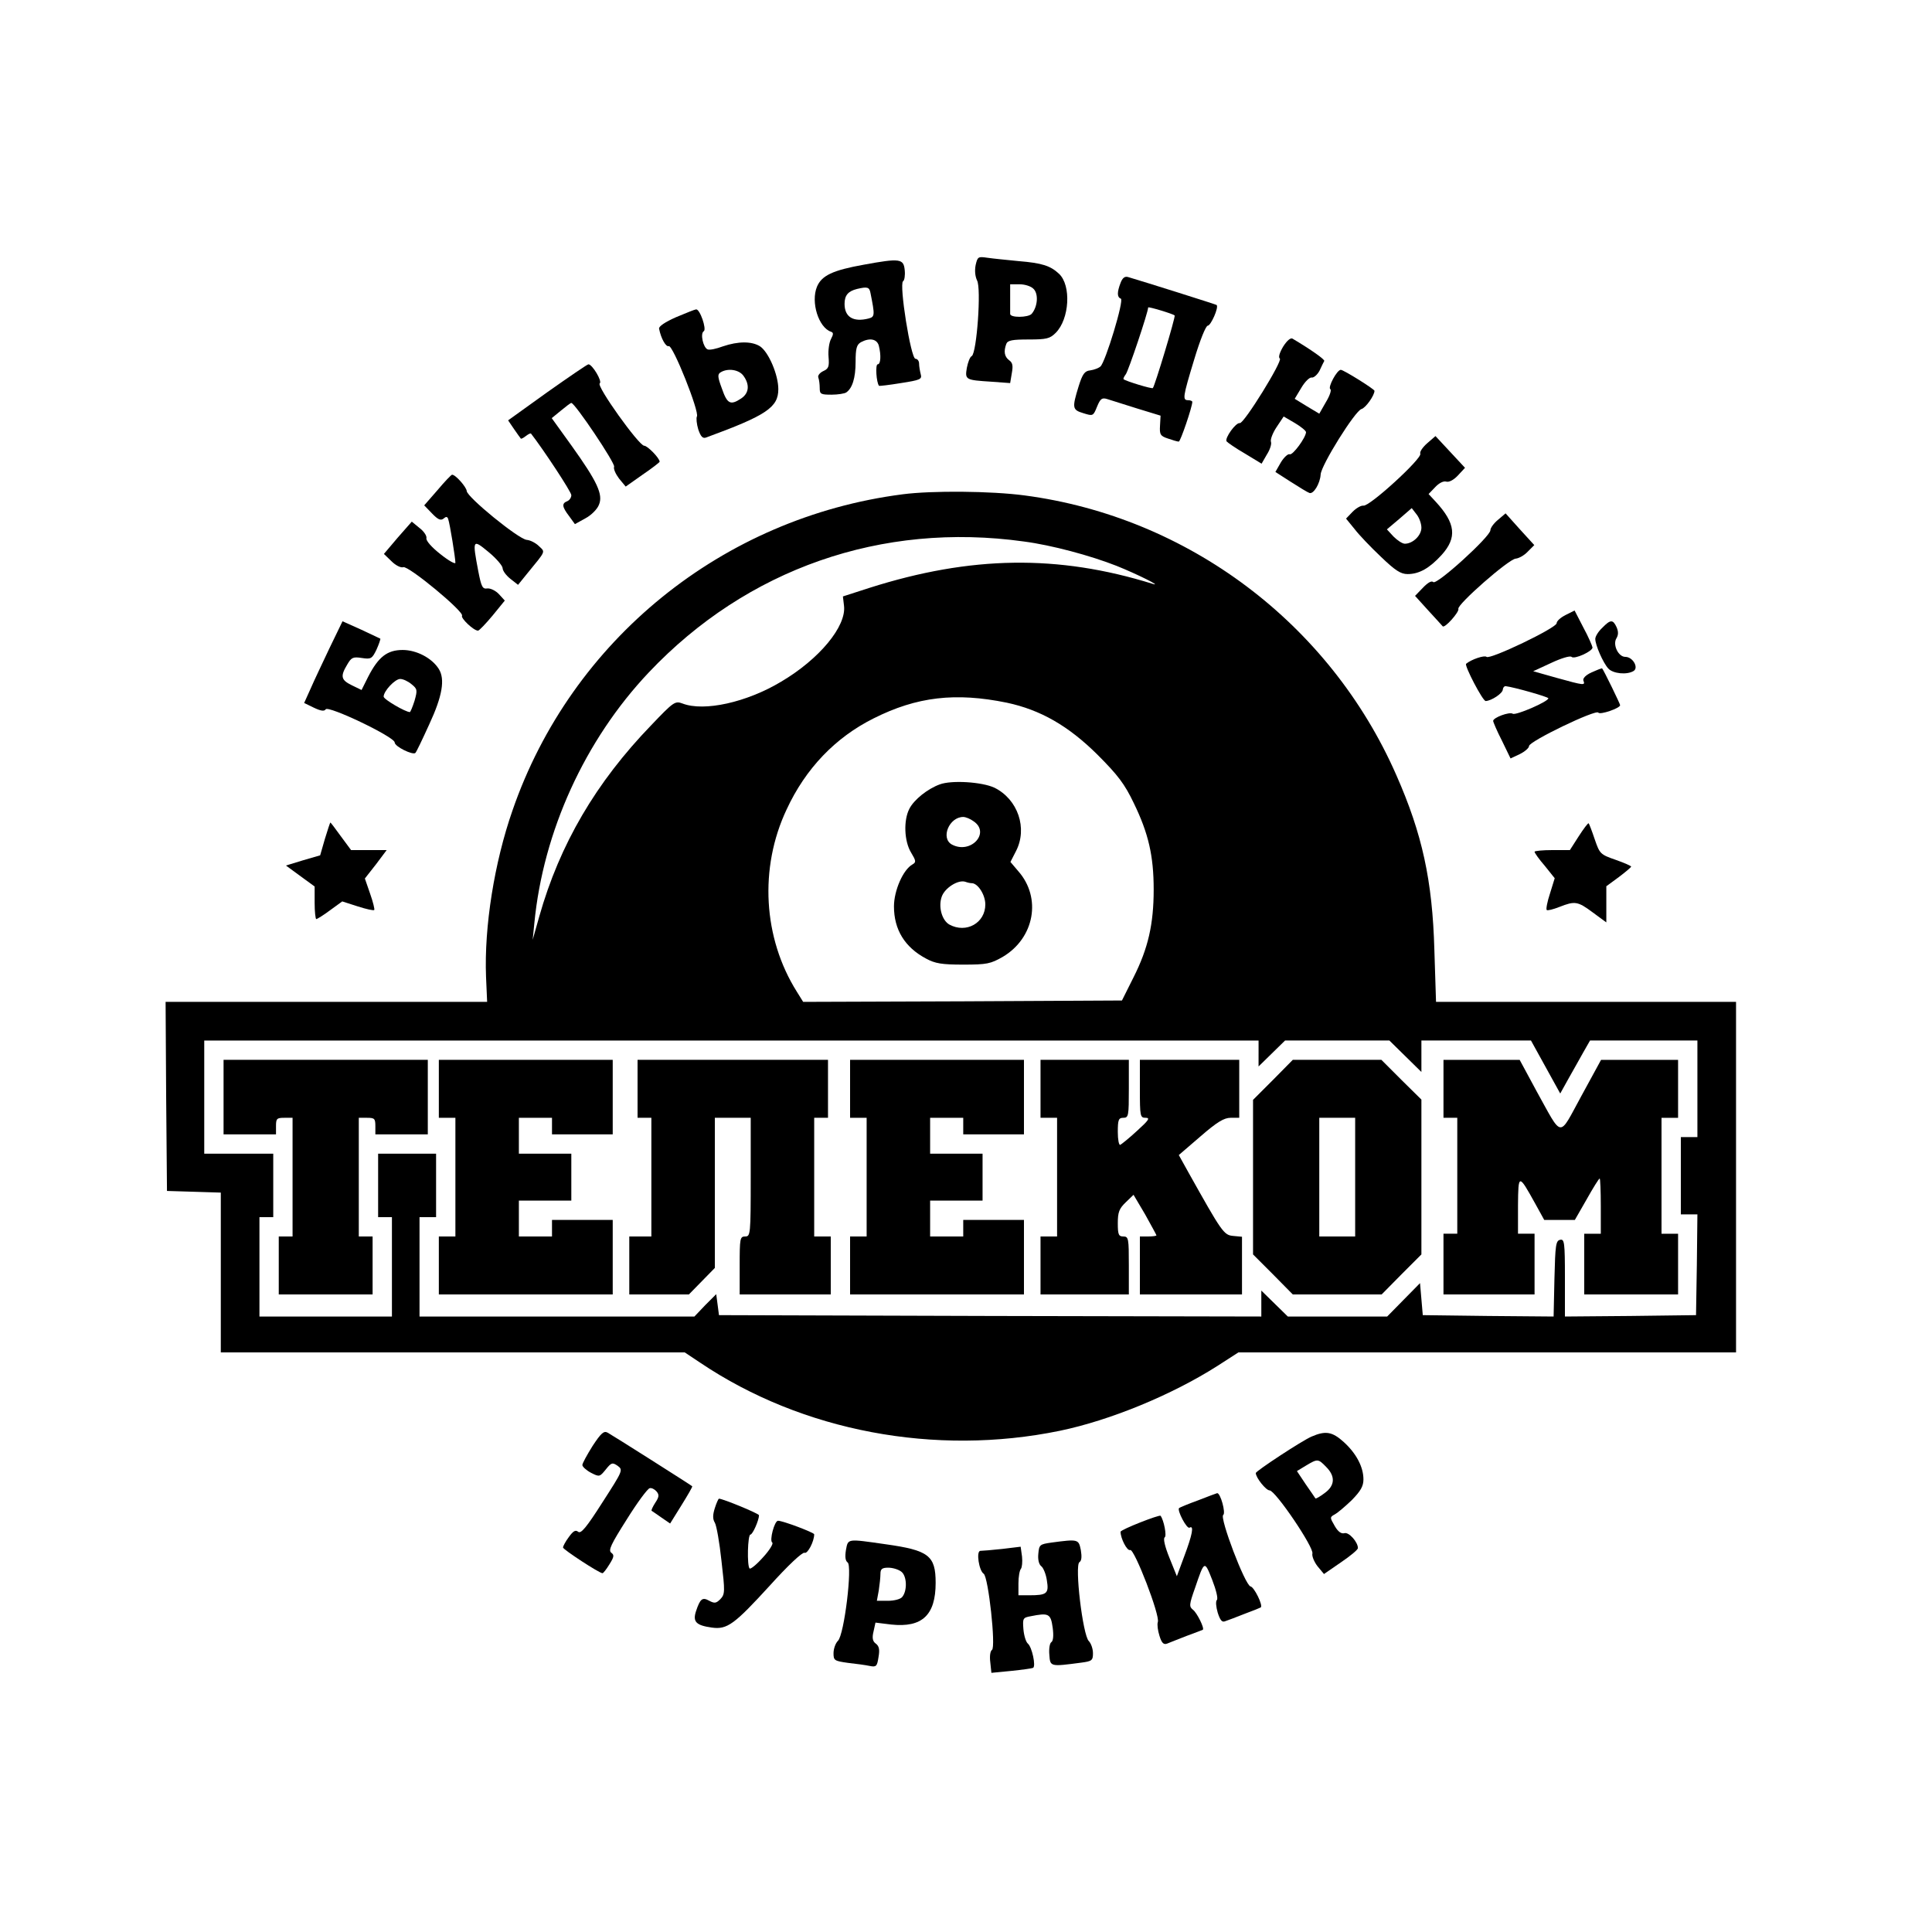 <?xml version="1.0" standalone="no"?>
<!DOCTYPE svg PUBLIC "-//W3C//DTD SVG 20010904//EN"
 "http://www.w3.org/TR/2001/REC-SVG-20010904/DTD/svg10.dtd">
<svg version="1.0" xmlns="http://www.w3.org/2000/svg"
 width="700pt" height="700pt" viewBox="0 0 700 700"
 preserveAspectRatio="xMidYMid meet">
<g transform="translate(0,700) scale(0.1,-0.1)"
fill="#000000" stroke="none">
<path d="M3535 6040 c-4 -20 -2 -41 5 -56 16 -28 -1 -262 -19 -274 -7 -3 -14
-23 -18 -43 -7 -43 -5 -44 89 -50 l68 -5 6 36 c5 27 3 38 -10 47 -17 13 -20
32 -10 59 5 13 22 16 81 16 65 0 77 3 98 24 50 50 57 172 12 214 -31 29 -61
39 -147 46 -41 4 -91 9 -112 12 -34 5 -36 4 -43 -26z m210 -87 c18 -18 15 -64
-7 -90 -12 -14 -79 -15 -78 0 0 4 0 30 0 57 l0 50 34 0 c19 0 42 -7 51 -17z"/>
<path d="M3130 6041 c-112 -20 -153 -39 -170 -80 -23 -56 6 -148 51 -163 9 -3
9 -9 0 -26 -7 -13 -11 -42 -9 -65 3 -36 0 -43 -20 -52 -12 -6 -20 -16 -17 -23
3 -8 5 -25 5 -38 0 -22 4 -24 43 -24 23 0 47 4 53 8 22 15 34 52 34 111 0 49
4 62 19 71 32 17 58 12 65 -12 9 -35 7 -68 -4 -68 -9 0 -5 -66 5 -78 1 -1 37
3 79 10 71 11 77 14 72 32 -3 12 -6 29 -6 39 0 9 -6 17 -13 17 -17 0 -60 271
-45 281 5 3 8 21 6 40 -4 42 -17 44 -148 20z m24 -103 c16 -80 16 -86 -7 -92
-55 -14 -87 5 -87 53 0 31 13 46 45 54 38 9 45 7 49 -15z"/>
<path d="M4060 5975 c-13 -34 -13 -52 1 -57 13 -4 -56 -231 -74 -246 -7 -6
-23 -12 -37 -14 -20 -2 -28 -13 -42 -58 -24 -78 -23 -85 17 -97 35 -11 36 -11
50 24 12 29 18 33 37 27 13 -4 61 -19 108 -34 l85 -26 -2 -36 c-2 -32 1 -38
29 -47 17 -6 34 -11 39 -11 6 0 49 126 49 144 0 3 -7 6 -15 6 -21 0 -20 10 22
148 21 70 42 122 49 122 11 0 41 67 32 75 -2 2 -262 84 -320 101 -13 4 -21 -3
-28 -21z m196 -118 c4 -4 -72 -256 -79 -263 -3 -4 -98 25 -106 32 -2 2 2 10 8
18 9 11 81 225 81 242 0 4 90 -23 96 -29z"/>
<path d="M2450 5851 c-41 -18 -64 -34 -62 -42 7 -36 25 -67 35 -63 15 5 112
-239 102 -255 -3 -6 -1 -27 5 -47 9 -26 16 -34 29 -29 218 80 261 109 261 175
0 52 -35 134 -66 155 -30 19 -79 19 -135 0 -24 -9 -48 -14 -55 -11 -16 6 -28
58 -14 66 11 7 -14 81 -28 79 -4 0 -36 -13 -72 -28z m244 -213 c23 -32 20 -63
-9 -82 -38 -25 -50 -20 -69 35 -16 43 -17 53 -5 60 26 16 67 10 83 -13z"/>
<path d="M4649 5744 c-13 -22 -18 -39 -12 -43 12 -7 -130 -237 -145 -234 -14
3 -55 -54 -48 -66 3 -4 33 -25 66 -44 l61 -37 19 33 c11 17 18 38 15 46 -3 8
6 32 20 53 l26 39 41 -24 c22 -13 40 -28 40 -33 -1 -20 -48 -84 -59 -80 -6 3
-21 -11 -32 -29 l-20 -35 56 -36 c31 -20 61 -38 67 -40 15 -6 39 34 41 67 2
34 125 231 148 237 15 4 47 49 47 66 0 6 -112 76 -122 76 -14 0 -48 -64 -38
-70 5 -3 -2 -24 -16 -47 l-24 -42 -45 27 -44 27 24 40 c13 22 30 39 38 37 7
-1 20 10 28 25 7 16 15 31 17 35 3 5 -46 40 -115 81 -7 4 -20 -7 -34 -29z"/>
<path d="M1983 5579 l-142 -102 21 -31 c12 -17 23 -33 25 -35 1 -2 9 2 18 9 9
7 17 11 19 9 45 -58 146 -211 146 -223 0 -9 -7 -19 -15 -22 -20 -8 -19 -20 7
-54 l21 -29 38 21 c21 11 43 33 49 49 16 37 -6 84 -99 214 l-72 100 33 27 c18
15 35 28 38 28 13 0 160 -219 155 -231 -3 -8 6 -27 18 -43 l24 -29 61 43 c34
23 62 45 62 47 0 13 -44 58 -56 58 -19 0 -175 218 -161 226 10 7 -27 69 -41
69 -4 0 -71 -46 -149 -101z"/>
<path d="M5171 5394 c-16 -14 -28 -31 -25 -38 7 -17 -184 -192 -206 -188 -9 1
-26 -9 -39 -22 l-24 -25 31 -38 c16 -21 59 -66 95 -100 52 -50 72 -63 97 -63
42 0 79 21 123 69 57 63 51 115 -21 193 l-26 28 24 25 c14 15 30 23 40 20 10
-3 27 6 42 22 l26 28 -53 57 -54 58 -30 -26z m-21 -306 c0 -28 -31 -58 -60
-58 -9 0 -27 12 -41 26 l-24 26 45 38 45 39 17 -22 c10 -12 18 -34 18 -49z"/>
<path d="M1585 5224 l-48 -55 28 -29 c22 -23 32 -27 42 -19 9 8 14 8 17 -2 6
-17 26 -141 26 -158 0 -6 -24 7 -54 31 -32 25 -53 49 -51 58 2 8 -9 25 -25 37
l-28 23 -51 -58 -50 -59 28 -27 c15 -15 34 -24 42 -21 18 7 222 -162 213 -176
-5 -9 42 -54 58 -54 4 0 28 25 53 55 l44 54 -21 23 c-12 13 -31 22 -42 21 -18
-3 -22 6 -33 62 -22 116 -21 118 37 70 28 -23 50 -49 51 -58 0 -10 13 -27 28
-39 l28 -22 34 42 c68 83 65 76 42 98 -11 11 -31 22 -45 23 -31 4 -216 155
-217 177 -1 14 -40 59 -53 59 -3 0 -27 -25 -53 -56z"/>
<path d="M3270 5209 c-652 -84 -1200 -528 -1413 -1145 -66 -189 -103 -422 -96
-603 l4 -91 -583 0 -582 0 2 -342 3 -343 98 -3 97 -3 0 -289 0 -290 841 0 840
0 57 -38 c369 -248 850 -339 1302 -246 183 38 406 130 571 235 l76 49 901 0
902 0 0 635 0 635 -544 0 -543 0 -6 188 c-7 252 -44 421 -138 634 -241 549
-755 935 -1347 1013 -120 16 -335 18 -442 4z m440 -171 c100 -13 241 -51 335
-88 75 -30 171 -78 130 -65 -341 106 -657 102 -1025 -15 l-96 -31 4 -34 c9
-74 -89 -193 -228 -275 -125 -75 -279 -109 -357 -79 -27 10 -32 7 -113 -78
-201 -208 -332 -432 -406 -693 l-24 -85 6 60 c32 332 183 664 415 909 355 375
843 546 1359 474z m-62 -584 c122 -26 223 -84 328 -188 75 -75 99 -107 132
-176 53 -109 72 -191 72 -313 0 -125 -20 -213 -73 -318 l-42 -84 -577 -3 -578
-2 -23 37 c-122 194 -137 448 -37 660 69 149 177 261 315 330 157 79 297 95
483 57z m912 -1271 l0 -47 48 47 48 47 189 0 189 0 58 -57 58 -57 0 57 0 57
198 0 199 0 53 -96 53 -96 30 54 c16 29 41 72 54 96 l24 42 194 0 195 0 0
-175 0 -175 -30 0 -30 0 0 -140 0 -140 30 0 30 0 -2 -182 -3 -183 -237 -3
-238 -2 0 141 c0 128 -2 140 -17 137 -16 -3 -18 -19 -21 -141 l-3 -137 -237 2
-237 3 -5 58 -5 58 -60 -61 -59 -60 -180 0 -180 0 -48 47 -48 47 0 -47 0 -47
-982 2 -983 3 -5 38 -5 38 -40 -40 -39 -41 -498 0 -498 0 0 180 0 180 30 0 30
0 0 115 0 115 -105 0 -105 0 0 -115 0 -115 25 0 25 0 0 -180 0 -180 -240 0
-240 0 0 180 0 180 25 0 25 0 0 115 0 115 -125 0 -125 0 0 205 0 205 1910 0
1910 0 0 -47z"/>
<path d="M3405 4158 c-44 -16 -93 -55 -110 -88 -22 -42 -19 -118 6 -159 18
-30 19 -35 5 -43 -34 -19 -67 -95 -67 -152 0 -84 39 -148 116 -189 33 -18 57
-22 135 -22 86 0 99 3 143 28 115 68 142 214 56 311 l-28 33 20 39 c43 83 7
188 -78 230 -45 21 -155 28 -198 12z m123 -134 c61 -42 -11 -120 -79 -84 -42
23 -10 100 41 100 9 0 26 -7 38 -16z m-7 -224 c22 0 49 -42 49 -77 0 -67 -69
-106 -130 -73 -27 15 -41 64 -28 101 11 32 60 63 86 54 8 -3 18 -5 23 -5z"/>
<path d="M810 3025 l0 -135 95 0 95 0 0 30 c0 27 3 30 30 30 l30 0 0 -215 0
-215 -25 0 -25 0 0 -105 0 -105 170 0 170 0 0 105 0 105 -25 0 -25 0 0 215 0
215 30 0 c27 0 30 -3 30 -30 l0 -30 95 0 95 0 0 135 0 135 -370 0 -370 0 0
-135z"/>
<path d="M1590 3055 l0 -105 30 0 30 0 0 -215 0 -215 -30 0 -30 0 0 -105 0
-105 315 0 315 0 0 135 0 135 -110 0 -110 0 0 -30 0 -30 -60 0 -60 0 0 65 0
65 95 0 95 0 0 85 0 85 -95 0 -95 0 0 65 0 65 60 0 60 0 0 -30 0 -30 110 0
110 0 0 135 0 135 -315 0 -315 0 0 -105z"/>
<path d="M2310 3055 l0 -105 25 0 25 0 0 -215 0 -215 -40 0 -40 0 0 -105 0
-105 108 0 108 0 47 48 47 48 0 272 0 272 65 0 65 0 0 -215 c0 -208 -1 -215
-20 -215 -19 0 -20 -7 -20 -105 l0 -105 165 0 165 0 0 105 0 105 -30 0 -30 0
0 215 0 215 25 0 25 0 0 105 0 105 -345 0 -345 0 0 -105z"/>
<path d="M3080 3055 l0 -105 30 0 30 0 0 -215 0 -215 -30 0 -30 0 0 -105 0
-105 315 0 315 0 0 135 0 135 -110 0 -110 0 0 -30 0 -30 -60 0 -60 0 0 65 0
65 95 0 95 0 0 85 0 85 -95 0 -95 0 0 65 0 65 60 0 60 0 0 -30 0 -30 110 0
110 0 0 135 0 135 -315 0 -315 0 0 -105z"/>
<path d="M3770 3055 l0 -105 30 0 30 0 0 -215 0 -215 -30 0 -30 0 0 -105 0
-105 160 0 160 0 0 105 c0 98 -1 105 -20 105 -17 0 -20 7 -20 48 0 40 5 53 29
76 l28 27 42 -71 c22 -40 41 -74 41 -76 0 -2 -13 -4 -30 -4 l-30 0 0 -105 0
-105 185 0 185 0 0 104 0 105 -32 3 c-34 3 -41 14 -162 230 l-35 63 79 68 c60
52 85 67 109 67 l31 0 0 105 0 105 -180 0 -180 0 0 -105 c0 -100 1 -105 21
-105 17 0 11 -9 -31 -47 -29 -27 -57 -49 -61 -51 -5 -2 -9 19 -9 47 0 44 3 51
20 51 19 0 20 7 20 105 l0 105 -160 0 -160 0 0 -105z"/>
<path d="M4612 3087 l-72 -72 0 -280 0 -280 72 -72 72 -73 161 0 161 0 72 73
72 72 0 280 0 281 -73 72 -72 72 -160 0 -161 0 -72 -73z m298 -352 l0 -215
-65 0 -65 0 0 215 0 215 65 0 65 0 0 -215z"/>
<path d="M5230 3055 l0 -105 25 0 25 0 0 -210 0 -210 -25 0 -25 0 0 -110 0
-110 165 0 165 0 0 110 0 110 -30 0 -30 0 0 103 c1 115 2 115 63 5 l32 -58 55
0 56 0 43 75 c23 41 44 75 47 75 2 0 4 -45 4 -100 l0 -100 -30 0 -30 0 0 -110
0 -110 170 0 170 0 0 110 0 110 -30 0 -30 0 0 210 0 210 30 0 30 0 0 105 0
105 -139 0 -140 0 -72 -132 c-83 -152 -66 -154 -162 19 l-61 113 -138 0 -138
0 0 -105z"/>
<path d="M5428 5117 c-16 -13 -28 -30 -28 -38 0 -23 -195 -200 -207 -188 -6 6
-20 -2 -38 -21 l-28 -29 48 -53 c27 -29 50 -55 52 -57 7 -9 61 52 57 63 -6 15
183 181 208 182 11 1 31 12 43 25 l24 24 -52 57 -52 58 -27 -23z"/>
<path d="M5673 4772 c-18 -9 -33 -22 -33 -30 0 -17 -242 -133 -254 -122 -7 7
-55 -9 -74 -25 -7 -6 60 -135 71 -135 21 1 62 28 62 42 1 7 5 12 10 12 32 -4
155 -39 155 -44 0 -12 -118 -63 -129 -56 -12 8 -71 -14 -71 -26 0 -4 14 -37
32 -72 l31 -64 34 16 c18 9 33 22 33 29 0 17 243 134 251 121 6 -9 79 16 79
27 0 5 -59 126 -65 133 -1 2 -18 -5 -38 -14 -22 -10 -33 -22 -30 -30 7 -18 4
-18 -97 10 l-85 24 65 30 c36 17 69 27 74 22 10 -10 76 20 76 34 -1 6 -15 39
-33 72 l-32 62 -32 -16z"/>
<path d="M1194 4652 c-25 -53 -57 -120 -69 -148 l-23 -51 35 -17 c25 -12 38
-14 43 -6 9 15 250 -100 250 -120 0 -15 66 -47 75 -38 3 2 25 48 50 103 48
103 58 164 35 201 -25 40 -81 69 -131 69 -56 0 -88 -25 -125 -97 l-24 -48 -35
17 c-39 19 -43 32 -17 75 15 26 21 29 53 24 33 -5 37 -3 53 30 9 20 15 38 14
40 -2 1 -34 16 -70 33 l-67 30 -47 -97z m297 -131 c21 -17 22 -21 11 -60 -7
-22 -15 -41 -17 -41 -16 0 -95 46 -95 56 0 20 41 64 60 64 10 0 28 -8 41 -19z"/>
<path d="M5805 4725 c-14 -13 -25 -31 -25 -40 0 -22 28 -86 47 -107 17 -19 68
-24 92 -9 19 12 -3 51 -30 51 -26 0 -47 45 -32 68 7 12 7 24 0 40 -13 28 -22
28 -52 -3z"/>
<path d="M1177 3960 l-17 -59 -62 -18 -62 -19 52 -38 52 -38 0 -59 c0 -32 3
-59 6 -59 3 0 26 14 50 32 l44 32 56 -18 c31 -10 58 -16 60 -13 2 2 -4 28 -15
59 l-19 55 40 51 39 52 -65 0 -64 0 -37 50 c-20 28 -37 50 -38 50 -1 0 -10
-27 -20 -60z"/>
<path d="M5720 3970 l-32 -50 -64 0 c-35 0 -64 -3 -64 -6 0 -4 16 -27 37 -51
l36 -45 -17 -55 c-10 -30 -15 -57 -12 -60 3 -3 23 2 46 11 56 22 66 21 121
-20 l49 -36 0 66 0 65 45 33 c24 18 44 35 45 38 0 3 -26 14 -57 25 -55 19 -57
22 -75 74 -10 30 -20 56 -22 58 -2 2 -18 -19 -36 -47z"/>
<path d="M2147 1761 c-20 -32 -37 -63 -37 -69 0 -6 14 -19 31 -28 31 -16 32
-15 54 12 20 25 24 26 43 13 20 -15 19 -17 -55 -132 -58 -91 -78 -115 -88
-107 -10 8 -18 3 -34 -19 -12 -16 -21 -33 -21 -38 0 -7 131 -93 143 -93 3 0
14 14 25 32 17 27 18 34 7 42 -12 9 -1 31 56 121 38 61 75 111 83 113 7 2 18
-4 25 -12 10 -12 9 -20 -5 -41 -9 -14 -15 -27 -13 -29 2 -1 18 -12 35 -24 l32
-22 41 66 c23 37 41 68 39 69 -7 6 -291 186 -306 194 -14 8 -24 -1 -55 -48z"/>
<path d="M4752 1795 c-35 -15 -202 -125 -202 -132 0 -17 37 -63 50 -63 21 0
162 -208 155 -229 -2 -9 6 -29 18 -45 l24 -29 61 42 c34 23 62 46 62 52 0 22
-33 59 -49 54 -11 -3 -23 5 -35 26 -18 31 -18 32 0 42 11 6 38 29 62 52 32 33
42 50 42 75 0 45 -26 94 -71 135 -42 38 -66 42 -117 20z m53 -110 c34 -34 32
-68 -6 -95 -16 -12 -31 -21 -33 -19 -1 2 -17 25 -35 51 l-32 48 33 20 c42 25
44 25 73 -5z"/>
<path d="M4341 1564 c-36 -13 -67 -26 -69 -28 -8 -8 28 -77 38 -71 17 10 10
-26 -19 -103 l-27 -73 -27 67 c-17 42 -23 70 -17 74 8 5 -3 62 -15 78 -4 5
-145 -50 -145 -58 0 -24 24 -71 35 -66 15 5 109 -238 100 -261 -3 -9 0 -31 6
-50 8 -26 15 -33 28 -28 9 4 41 16 71 28 30 11 56 21 58 22 7 5 -21 61 -35 72
-15 12 -15 18 7 80 34 100 34 100 62 29 14 -36 22 -68 17 -73 -5 -5 -3 -25 3
-46 9 -28 16 -36 27 -31 9 3 41 15 71 27 30 11 57 22 58 23 9 7 -24 74 -37 76
-20 4 -113 250 -99 259 10 7 -10 80 -22 79 -3 -1 -34 -12 -69 -26z"/>
<path d="M2590 1536 c-8 -25 -8 -40 0 -53 6 -10 17 -72 24 -138 13 -112 13
-121 -4 -139 -15 -15 -21 -16 -40 -6 -25 14 -33 8 -48 -37 -13 -39 0 -52 57
-60 56 -8 82 12 211 153 64 71 117 121 125 118 11 -5 35 41 35 67 0 6 -113 49
-131 49 -13 0 -32 -72 -21 -79 5 -3 -9 -27 -33 -53 -23 -26 -45 -44 -49 -41
-10 10 -7 123 3 123 8 0 31 52 31 70 0 6 -131 60 -145 60 -2 0 -9 -15 -15 -34z"/>
<path d="M3065 1384 c-4 -25 -2 -39 6 -45 18 -11 -12 -262 -35 -284 -9 -9 -16
-29 -16 -45 0 -26 3 -28 53 -35 28 -3 64 -8 78 -11 24 -5 27 -1 32 32 5 28 2
40 -10 49 -11 8 -14 20 -8 44 l7 32 57 -7 c112 -12 161 34 161 151 0 99 -25
118 -182 140 -140 20 -135 21 -143 -21z m200 -78 c21 -15 23 -69 4 -92 -6 -8
-29 -14 -52 -14 l-40 0 7 38 c3 20 6 47 6 60 0 17 6 22 28 22 16 0 36 -6 47
-14z"/>
<path d="M3810 1411 c-43 -6 -45 -8 -48 -41 -2 -21 2 -38 11 -45 7 -5 17 -29
20 -51 8 -48 0 -54 -64 -54 l-39 0 0 43 c0 24 4 47 9 53 4 5 6 25 4 44 l-5 36
-66 -8 c-37 -4 -73 -7 -80 -7 -16 -1 -5 -72 12 -83 17 -11 45 -267 30 -276 -6
-4 -9 -22 -6 -45 l4 -38 72 7 c39 4 75 9 79 11 11 6 -4 76 -19 88 -7 6 -14 29
-16 52 -3 39 -2 42 26 47 65 13 73 10 80 -41 4 -29 2 -49 -5 -53 -6 -4 -9 -25
-7 -46 3 -43 3 -43 116 -28 38 5 42 8 42 34 0 16 -7 36 -15 44 -22 21 -52 275
-34 286 8 5 9 20 5 44 -8 39 -9 40 -106 27z"/>
</g>
</svg>
